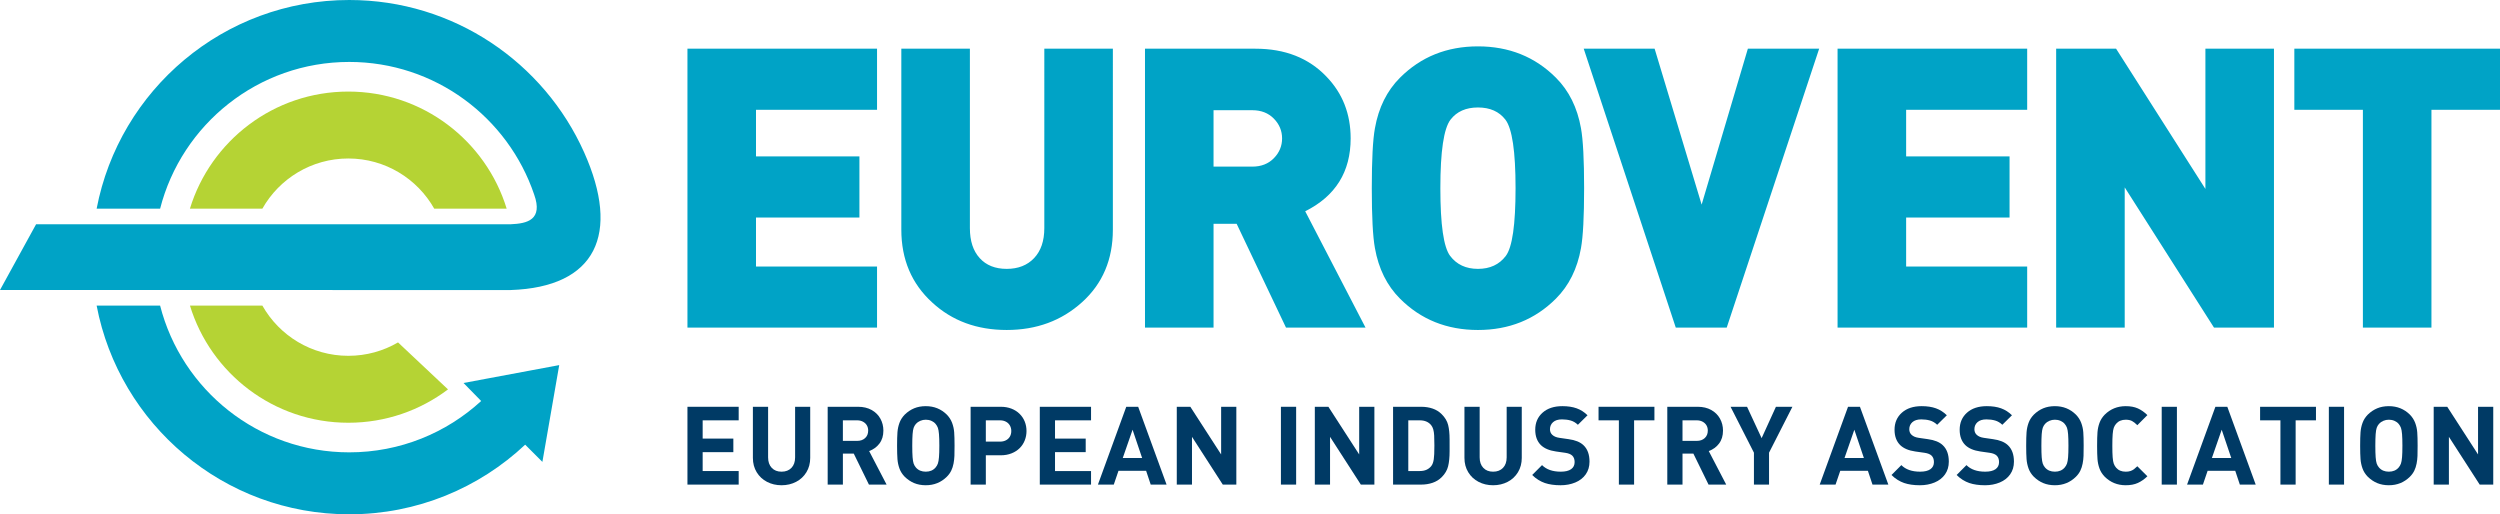 <svg xmlns="http://www.w3.org/2000/svg" xmlns:xlink="http://www.w3.org/1999/xlink" id="Layer_1" x="0px" y="0px" viewBox="0 0 439.528 90.421" style="enable-background:new 0 0 439.528 90.421;" xml:space="preserve"><style type="text/css">	.st0{fill-rule:evenodd;clip-rule:evenodd;fill:#00A3C6;}	.st1{fill-rule:evenodd;clip-rule:evenodd;fill:#B5D334;}	.st2{fill:#00A3C6;}	.st3{fill:#003A65;}</style><g>	<path class="st0" d="M28.15,36.688H16.99C20.98,15.795,39.348,0,61.4,0  c18.399,0,34.236,10.999,41.294,26.779c6.429,14.377,2.125,23.709-12.92,24.214  H77.595c-25.865,0-51.73-0.002-77.595-0.007l6.344-11.558c23.751,0,47.5,0,71.25,0  h12.179c2.96-0.116,5.714-0.805,4.138-5.228  c-4.586-13.552-17.412-23.31-32.512-23.31  C45.392,10.891,31.94,21.858,28.15,36.688z M61.4,79.528  c-16.008,0-29.46-10.968-33.25-25.798H16.99c3.988,20.892,22.357,36.69,44.41,36.69  c11.964,0,22.843-4.649,30.933-12.242l3.025,3.027l2.958-17.016l-16.822,3.143  L84.594,70.5C78.485,76.106,70.341,79.528,61.4,79.528L61.4,79.528z"></path>	<path class="st1" d="M33.389,36.688h12.735c2.977-5.269,8.63-8.824,15.112-8.824  c6.482,0,12.134,3.555,15.109,8.824h12.734c-3.644-11.918-14.733-20.589-27.843-20.589  C48.124,16.099,37.035,24.77,33.389,36.688L33.389,36.688z"></path>	<path class="st1" d="M46.13,53.733C49.108,59,54.759,62.556,61.24,62.556  c3.185,0,6.171-0.857,8.738-2.357l8.786,8.262  c-4.875,3.68-10.946,5.863-17.523,5.863c-13.11,0-24.2-8.672-27.843-20.59H46.13  z"></path></g><path class="st2" d="M154.193,57.6h-33.332V8.562h33.332v10.745h-21.281v8.195h18.183 v10.745h-18.183v8.609h21.281V57.6z M195.653,40.382 c0,5.234-1.801,9.482-5.405,12.74c-3.605,3.264-8.024,4.892-13.258,4.892 c-5.234,0-9.598-1.606-13.085-4.821c-3.629-3.306-5.442-7.576-5.442-12.81V8.562 h12.054v31.544c0,2.251,0.572,4.007,1.722,5.27 c1.146,1.264,2.729,1.895,4.752,1.895c2.019,0,3.625-0.631,4.819-1.895 c1.194-1.262,1.793-3.019,1.793-5.27V8.562h12.051V40.382z M240.077,57.6H226.095 l-8.677-18.25h-4.063v18.25h-12.053V8.562h19.421c5.189,0,9.343,1.631,12.466,4.891 c2.846,2.938,4.271,6.567,4.271,10.881c0,5.878-2.664,10.147-7.99,12.811 L240.077,57.6z M225.405,24.335c0-1.331-0.48-2.49-1.445-3.477 c-0.965-0.986-2.229-1.482-3.788-1.482h-6.818v9.918h6.818 c1.559,0,2.823-0.494,3.788-1.481C224.925,26.827,225.405,25.668,225.405,24.335z  M278.505,33.083c0,5.005-0.184,8.518-0.551,10.537 c-0.643,3.628-2.111,6.589-4.406,8.884c-3.674,3.675-8.242,5.511-13.707,5.511 c-5.463,0-10.033-1.836-13.705-5.511c-2.297-2.295-3.764-5.256-4.408-8.884 c-0.369-2.019-0.551-5.531-0.551-10.537c0-5.006,0.182-8.517,0.551-10.538 c0.645-3.627,2.111-6.589,4.408-8.884c3.672-3.673,8.242-5.509,13.705-5.509 c5.465,0,10.033,1.836,13.707,5.509c2.295,2.295,3.764,5.257,4.406,8.884 C278.321,24.566,278.505,28.077,278.505,33.083z M266.452,33.083 c0-6.474-0.596-10.491-1.789-12.052c-1.102-1.424-2.709-2.136-4.822-2.136 c-2.111,0-3.719,0.712-4.82,2.136c-1.195,1.561-1.791,5.578-1.791,12.052 c0,6.429,0.576,10.4,1.723,11.914c1.148,1.516,2.777,2.274,4.889,2.274 c2.113,0,3.742-0.758,4.893-2.274C265.878,43.482,266.452,39.511,266.452,33.083z  M319.829,8.562l-16.254,49.038h-8.953L278.436,8.562h12.465l8.266,27.412L307.294,8.562 H319.829z M356.401,57.6h-33.336V8.562h33.336v10.745h-21.281v8.195h18.182v10.745 h-18.182v8.609h21.281V57.6z M399.79,57.6h-10.541l-15.701-24.656v24.656h-12.053 V8.562h10.537l15.703,24.656V8.562h12.055V57.6z M439.528,19.307h-12.053v38.293 h-12.053v-38.293h-12.053V8.562h36.158V19.307z"></path><g>	<path class="st3" d="M129.868,85.198h-9.007V71.517h9.007v2.383h-6.333v3.209h5.396v2.385  h-5.396v3.32h6.333V85.198z"></path>	<path class="st3" d="M142.444,80.507c0,0.943-0.222,1.781-0.667,2.514  c-0.444,0.73-1.049,1.297-1.815,1.693c-0.766,0.398-1.619,0.598-2.557,0.598  c-0.938,0-1.79-0.199-2.557-0.598c-0.766-0.396-1.372-0.963-1.816-1.693  c-0.444-0.732-0.666-1.57-0.666-2.514v-8.99h2.674v8.896  c0,0.775,0.213,1.389,0.638,1.838c0.425,0.451,1,0.676,1.726,0.676  c0.732,0,1.312-0.225,1.741-0.672c0.429-0.445,0.643-1.061,0.643-1.842v-8.896  h2.656V80.507z"></path>	<path class="st3" d="M155.873,85.198h-3.105l-2.669-5.453h-1.91v5.453h-2.674V71.517  h5.357c0.907,0,1.695,0.188,2.364,0.559c0.67,0.373,1.183,0.879,1.539,1.517  c0.357,0.639,0.535,1.344,0.535,2.113c0,0.908-0.232,1.668-0.697,2.277  c-0.465,0.611-1.067,1.049-1.808,1.318L155.873,85.198z M152.636,75.702  c0-0.35-0.08-0.66-0.239-0.93c-0.159-0.268-0.387-0.48-0.683-0.637  c-0.296-0.158-0.635-0.236-1.016-0.236h-2.51v3.613h2.51  c0.58,0,1.048-0.164,1.404-0.496C152.458,76.685,152.636,76.247,152.636,75.702z"></path>	<path class="st3" d="M167.821,78.356c0,0.758-0.008,1.355-0.023,1.793  c-0.016,0.438-0.067,0.887-0.155,1.348c-0.088,0.459-0.223,0.879-0.408,1.256  c-0.186,0.379-0.443,0.734-0.774,1.064c-1.008,0.996-2.239,1.494-3.697,1.494  c-0.757,0-1.437-0.127-2.041-0.377s-1.159-0.623-1.665-1.117  c-0.425-0.438-0.734-0.92-0.924-1.449c-0.191-0.527-0.308-1.078-0.352-1.652  c-0.044-0.57-0.066-1.357-0.066-2.359c0-1,0.022-1.787,0.066-2.359  c0.043-0.572,0.161-1.123,0.352-1.65c0.19-0.529,0.499-1.012,0.924-1.451  c0.506-0.494,1.062-0.865,1.665-1.115s1.284-0.375,2.041-0.375  c1.458,0,2.689,0.496,3.697,1.49c0.419,0.432,0.729,0.914,0.929,1.445  c0.2,0.533,0.323,1.084,0.366,1.656  C167.798,76.569,167.821,77.356,167.821,78.356z M165.146,78.362  c0-0.852-0.021-1.525-0.061-2.025c-0.041-0.5-0.107-0.875-0.197-1.125  c-0.091-0.25-0.228-0.48-0.409-0.693c-0.182-0.219-0.423-0.395-0.727-0.529  c-0.304-0.135-0.634-0.201-0.991-0.201c-0.337,0-0.66,0.066-0.966,0.197  c-0.307,0.131-0.56,0.309-0.76,0.533c-0.182,0.213-0.316,0.443-0.403,0.689  c-0.088,0.246-0.15,0.621-0.188,1.125c-0.038,0.502-0.057,1.178-0.057,2.029  c0,0.85,0.019,1.523,0.057,2.025c0.038,0.498,0.1,0.873,0.188,1.123  c0.087,0.25,0.222,0.482,0.403,0.693c0.419,0.482,0.995,0.723,1.726,0.723  c0.726,0,1.298-0.24,1.717-0.723c0.181-0.211,0.318-0.443,0.409-0.697  c0.09-0.254,0.156-0.627,0.197-1.119  C165.125,79.894,165.146,79.218,165.146,78.362z"></path>	<path class="st3" d="M180.471,75.776c0,0.582-0.103,1.131-0.306,1.646  c-0.204,0.518-0.5,0.971-0.891,1.361c-0.391,0.391-0.871,0.699-1.441,0.924  c-0.568,0.225-1.198,0.338-1.886,0.338h-2.627v5.152h-2.675V71.517h5.302  c0.688,0,1.314,0.109,1.877,0.328c0.563,0.219,1.043,0.525,1.44,0.92  c0.398,0.395,0.697,0.848,0.901,1.361  C180.369,74.64,180.471,75.188,180.471,75.776z M177.796,75.776  c0-0.361-0.083-0.688-0.249-0.975c-0.166-0.289-0.399-0.51-0.699-0.666  c-0.3-0.158-0.644-0.236-1.032-0.236h-2.496v3.744h2.496  c0.388,0,0.732-0.074,1.032-0.229c0.3-0.154,0.533-0.371,0.699-0.652  C177.713,76.481,177.796,76.153,177.796,75.776z"></path>	<path class="st3" d="M191.817,85.198h-9.008V71.517h9.008v2.383h-6.334v3.209h5.395v2.385  h-5.395v3.32h6.334V85.198z"></path>	<path class="st3" d="M205.097,85.198h-2.788l-0.807-2.422h-4.86l-0.826,2.422h-2.787  l4.982-13.682h2.093L205.097,85.198z M200.799,80.524l-1.68-4.973l-1.726,4.973  H200.799z"></path>	<path class="st3" d="M217.362,85.198h-2.383l-5.414-8.398v8.398h-2.674V71.517h2.384  l5.414,8.379v-8.379h2.673V85.198z"></path>	<path class="st3" d="M227.876,85.198h-2.676V71.517h2.676V85.198z"></path>	<path class="st3" d="M241.633,85.198h-2.383l-5.414-8.398v8.398h-2.675V71.517h2.384  l5.415,8.379v-8.379h2.673V85.198z"></path>	<path class="st3" d="M254.856,78.302v1.014c0,1.062-0.086,1.945-0.258,2.65  c-0.173,0.703-0.549,1.346-1.132,1.928c-0.444,0.443-0.976,0.771-1.595,0.984  c-0.619,0.213-1.293,0.32-2.018,0.32h-4.936V71.517h4.936  c0.732,0,1.404,0.105,2.018,0.314c0.613,0.209,1.145,0.539,1.595,0.99  c0.583,0.576,0.959,1.205,1.132,1.887c0.172,0.682,0.258,1.539,0.258,2.57  V78.302z M252.181,78.302c0-0.732-0.012-1.31-0.037-1.736  c-0.025-0.426-0.079-0.785-0.163-1.08c-0.085-0.293-0.209-0.541-0.37-0.74  c-0.458-0.562-1.124-0.846-2-0.846h-2.018v8.914h2.018  c0.445,0,0.829-0.07,1.154-0.211c0.325-0.141,0.607-0.352,0.846-0.633  c0.124-0.15,0.224-0.334,0.299-0.549c0.075-0.217,0.13-0.445,0.165-0.689  c0.034-0.244,0.06-0.549,0.079-0.916  C252.173,79.45,252.181,78.946,252.181,78.302z"></path>	<path class="st3" d="M267.544,80.507c0,0.943-0.223,1.781-0.666,2.514  c-0.443,0.73-1.049,1.297-1.815,1.693c-0.767,0.398-1.619,0.598-2.559,0.598  c-0.938,0-1.79-0.199-2.556-0.598c-0.767-0.396-1.372-0.963-1.816-1.693  c-0.444-0.732-0.666-1.57-0.666-2.514v-8.99h2.675v8.896  c0,0.775,0.213,1.389,0.638,1.838c0.425,0.451,1.001,0.676,1.725,0.676  c0.733,0,1.312-0.225,1.742-0.672c0.428-0.445,0.643-1.061,0.643-1.842v-8.896  h2.654V80.507z"></path>	<path class="st3" d="M279.454,81.165c0,0.857-0.221,1.6-0.662,2.229  s-1.053,1.104-1.832,1.43c-0.779,0.324-1.643,0.488-2.588,0.488  c-0.537,0-1.038-0.033-1.502-0.1c-0.463-0.066-0.887-0.164-1.272-0.295  c-0.386-0.133-0.768-0.316-1.146-0.551c-0.379-0.234-0.738-0.521-1.075-0.858  l1.729-1.736c0.764,0.77,1.863,1.154,3.301,1.154  c0.787,0,1.39-0.144,1.805-0.435c0.416-0.291,0.625-0.707,0.625-1.252  c0-0.498-0.145-0.883-0.432-1.152c-0.256-0.238-0.658-0.396-1.207-0.479  l-1.648-0.234c-1.166-0.168-2.05-0.543-2.651-1.127  c-0.658-0.656-0.987-1.555-0.987-2.693c0-1.24,0.43-2.24,1.291-3.004  c0.861-0.764,2.021-1.145,3.479-1.145c0.965,0,1.801,0.127,2.508,0.381  s1.347,0.66,1.915,1.221l-1.695,1.672c-0.387-0.369-0.809-0.619-1.267-0.75  c-0.46-0.131-0.971-0.197-1.533-0.197c-0.681,0-1.201,0.162-1.565,0.488  c-0.361,0.324-0.543,0.74-0.543,1.246c0,0.4,0.135,0.725,0.402,0.975  c0.293,0.281,0.715,0.459,1.265,0.535l1.61,0.232  c1.166,0.158,2.037,0.51,2.613,1.061  C279.099,78.933,279.454,79.897,279.454,81.165z"></path>	<path class="st3" d="M290.866,73.899h-3.574v11.299h-2.676V73.899h-3.574v-2.383h9.824  V73.899z"></path>	<path class="st3" d="M303.488,85.198h-3.106l-2.668-5.453h-1.91v5.453h-2.675V71.517  h5.357c0.907,0,1.695,0.188,2.365,0.559c0.669,0.373,1.183,0.879,1.538,1.517  c0.357,0.639,0.535,1.344,0.535,2.113c0,0.908-0.232,1.668-0.697,2.277  c-0.464,0.611-1.066,1.049-1.807,1.318L303.488,85.198z M300.251,75.702  c0-0.35-0.08-0.66-0.239-0.93c-0.159-0.268-0.388-0.48-0.684-0.637  c-0.296-0.158-0.635-0.236-1.015-0.236h-2.51v3.613h2.51  c0.58,0,1.048-0.164,1.404-0.496C300.073,76.685,300.251,76.247,300.251,75.702z"></path>	<path class="st3" d="M315.125,71.517l-4.108,8.07v5.611h-2.656v-5.611l-4.109-8.07h2.898  l2.562,5.518l2.515-5.518H315.125z"></path>	<path class="st3" d="M331.991,85.198h-2.787l-0.807-2.422h-4.861l-0.826,2.422h-2.786  l4.981-13.682h2.094L331.991,85.198z M327.693,80.524l-1.679-4.973l-1.727,4.973  H327.693z"></path>	<path class="st3" d="M342.624,81.165c0,0.857-0.221,1.6-0.662,2.229  s-1.053,1.104-1.832,1.43c-0.779,0.324-1.642,0.488-2.587,0.488  c-0.538,0-1.039-0.033-1.503-0.1c-0.463-0.066-0.887-0.164-1.271-0.295  c-0.386-0.133-0.768-0.316-1.147-0.551c-0.379-0.234-0.738-0.521-1.075-0.858  l1.731-1.736c0.763,0.77,1.862,1.154,3.3,1.154  c0.787,0,1.39-0.144,1.805-0.435c0.416-0.291,0.625-0.707,0.625-1.252  c0-0.498-0.144-0.883-0.432-1.152c-0.256-0.238-0.658-0.396-1.207-0.479  l-1.648-0.234c-1.166-0.168-2.049-0.543-2.651-1.127  c-0.658-0.656-0.987-1.555-0.987-2.693c0-1.24,0.431-2.24,1.292-3.004  c0.86-0.764,2.021-1.145,3.479-1.145c0.964,0,1.8,0.127,2.507,0.381  c0.708,0.254,1.347,0.66,1.916,1.221l-1.695,1.672  c-0.388-0.369-0.81-0.619-1.268-0.75c-0.459-0.131-0.97-0.197-1.533-0.197  c-0.68,0-1.201,0.162-1.565,0.488c-0.361,0.324-0.543,0.74-0.543,1.246  c0,0.4,0.135,0.725,0.402,0.975c0.293,0.281,0.715,0.459,1.265,0.535  l1.61,0.232c1.166,0.158,2.037,0.51,2.613,1.061  C342.27,78.933,342.624,79.897,342.624,81.165z"></path>	<path class="st3" d="M354.074,81.165c0,0.857-0.222,1.6-0.663,2.229  c-0.441,0.629-1.053,1.104-1.831,1.43c-0.779,0.324-1.642,0.488-2.587,0.488  c-0.539,0-1.039-0.033-1.503-0.1c-0.463-0.066-0.888-0.164-1.273-0.295  c-0.385-0.133-0.767-0.316-1.146-0.551c-0.379-0.234-0.737-0.521-1.074-0.858  l1.73-1.736c0.762,0.77,1.862,1.154,3.301,1.154  c0.787,0,1.389-0.144,1.804-0.435c0.415-0.291,0.624-0.707,0.624-1.252  c0-0.498-0.145-0.883-0.432-1.152c-0.256-0.238-0.658-0.396-1.207-0.479  l-1.648-0.234c-1.165-0.168-2.049-0.543-2.65-1.127  c-0.658-0.656-0.987-1.555-0.987-2.693c0-1.24,0.431-2.24,1.292-3.004  c0.859-0.764,2.02-1.145,3.479-1.145c0.965,0,1.801,0.127,2.508,0.381  c0.707,0.254,1.346,0.66,1.916,1.221l-1.695,1.672  c-0.388-0.369-0.81-0.619-1.27-0.75c-0.459-0.131-0.969-0.197-1.532-0.197  c-0.681,0-1.202,0.162-1.564,0.488c-0.362,0.324-0.544,0.74-0.544,1.246  c0,0.4,0.135,0.725,0.403,0.975c0.293,0.281,0.714,0.459,1.265,0.535  l1.609,0.232c1.166,0.158,2.037,0.51,2.613,1.061  C353.72,78.933,354.074,79.897,354.074,81.165z"></path>	<path class="st3" d="M366.331,78.356c0,0.758-0.008,1.355-0.023,1.793  s-0.068,0.887-0.156,1.348c-0.088,0.459-0.223,0.879-0.407,1.256  c-0.185,0.379-0.442,0.734-0.774,1.064c-1.008,0.996-2.239,1.494-3.695,1.494  c-0.758,0-1.439-0.127-2.043-0.377c-0.603-0.25-1.158-0.623-1.664-1.117  c-0.427-0.438-0.734-0.92-0.926-1.449c-0.191-0.527-0.308-1.078-0.352-1.652  c-0.044-0.57-0.065-1.357-0.065-2.359c0-1,0.022-1.787,0.065-2.359  c0.044-0.572,0.161-1.123,0.352-1.65c0.191-0.529,0.499-1.012,0.926-1.451  c0.506-0.494,1.061-0.865,1.664-1.115c0.604-0.25,1.285-0.375,2.043-0.375  c1.456,0,2.688,0.496,3.695,1.49c0.42,0.432,0.728,0.914,0.929,1.445  c0.2,0.533,0.323,1.084,0.366,1.656  C366.308,76.569,366.331,77.356,366.331,78.356z M363.656,78.362  c0-0.852-0.021-1.525-0.06-2.025c-0.041-0.5-0.108-0.875-0.197-1.125  c-0.091-0.25-0.227-0.48-0.409-0.693c-0.181-0.219-0.423-0.395-0.727-0.529  c-0.304-0.135-0.633-0.201-0.988-0.201c-0.34,0-0.662,0.066-0.968,0.197  c-0.308,0.131-0.56,0.309-0.76,0.533c-0.183,0.213-0.315,0.443-0.403,0.689  s-0.15,0.621-0.189,1.125c-0.036,0.502-0.055,1.178-0.055,2.029  c0,0.85,0.018,1.523,0.055,2.025c0.039,0.498,0.102,0.873,0.189,1.123  s0.221,0.482,0.403,0.693c0.419,0.482,0.993,0.723,1.728,0.723  c0.725,0,1.296-0.24,1.715-0.723c0.182-0.211,0.318-0.443,0.409-0.697  c0.09-0.254,0.156-0.627,0.197-1.119C363.636,79.894,363.656,79.218,363.656,78.362  z"></path>	<path class="st3" d="M377.536,83.735c-0.526,0.512-1.084,0.902-1.676,1.172  c-0.591,0.269-1.303,0.404-2.135,0.404c-1.451,0-2.68-0.498-3.688-1.494  c-0.426-0.438-0.732-0.92-0.924-1.449c-0.191-0.527-0.309-1.078-0.352-1.652  c-0.045-0.57-0.066-1.357-0.066-2.359c0-1,0.021-1.787,0.066-2.359  c0.043-0.572,0.16-1.123,0.352-1.65c0.191-0.529,0.498-1.012,0.924-1.451  c1.008-0.994,2.236-1.49,3.688-1.49c0.832,0,1.542,0.131,2.131,0.395  c0.588,0.264,1.147,0.656,1.68,1.178l-1.773,1.777  c-0.326-0.338-0.635-0.584-0.93-0.738c-0.294-0.152-0.662-0.229-1.107-0.229  c-0.713,0-1.275,0.236-1.689,0.713c-0.181,0.211-0.317,0.445-0.409,0.697  c-0.09,0.254-0.155,0.631-0.196,1.135c-0.042,0.502-0.06,1.178-0.06,2.029  c0,0.85,0.018,1.523,0.056,2.025c0.038,0.498,0.103,0.877,0.197,1.133  c0.094,0.256,0.232,0.492,0.413,0.703c0.407,0.469,0.97,0.703,1.689,0.703  c0.312,0,0.586-0.037,0.816-0.113c0.232-0.074,0.441-0.182,0.629-0.322  c0.188-0.143,0.385-0.316,0.592-0.521L377.536,83.735z"></path>	<path class="st3" d="M382.726,85.198h-2.674V71.517h2.674V85.198z"></path>	<path class="st3" d="M396.578,85.198h-2.788l-0.807-2.422h-4.859l-0.826,2.422h-2.787  l4.982-13.682h2.094L396.578,85.198z M392.28,80.524l-1.68-4.973L388.875,80.524  H392.28z"></path>	<path class="st3" d="M407.174,73.899h-3.575v11.299h-2.674V73.899h-3.575v-2.383h9.824  V73.899z"></path>	<path class="st3" d="M412.112,85.198H409.438V71.517h2.675V85.198z"></path>	<path class="st3" d="M425.044,78.356c0,0.758-0.008,1.355-0.023,1.793  c-0.016,0.438-0.066,0.887-0.154,1.348c-0.088,0.459-0.225,0.879-0.408,1.256  c-0.186,0.379-0.443,0.734-0.774,1.064c-1.008,0.996-2.239,1.494-3.696,1.494  c-0.758,0-1.438-0.127-2.042-0.377c-0.604-0.25-1.159-0.623-1.665-1.117  c-0.426-0.438-0.733-0.92-0.924-1.449c-0.191-0.527-0.309-1.078-0.353-1.652  c-0.044-0.57-0.065-1.357-0.065-2.359c0-1,0.022-1.787,0.065-2.359  c0.044-0.572,0.161-1.123,0.353-1.65c0.19-0.529,0.498-1.012,0.924-1.451  c0.506-0.494,1.062-0.865,1.665-1.115c0.604-0.25,1.284-0.375,2.042-0.375  c1.457,0,2.688,0.496,3.696,1.49c0.419,0.432,0.728,0.914,0.929,1.445  c0.199,0.533,0.322,1.084,0.365,1.656  C425.022,76.569,425.044,77.356,425.044,78.356z M422.37,78.362  c0-0.852-0.021-1.525-0.061-2.025c-0.041-0.5-0.107-0.875-0.197-1.125  c-0.092-0.25-0.228-0.48-0.408-0.693c-0.182-0.219-0.424-0.395-0.727-0.529  c-0.305-0.135-0.635-0.201-0.99-0.201c-0.339,0-0.66,0.066-0.967,0.197  c-0.308,0.131-0.561,0.309-0.76,0.533c-0.183,0.213-0.316,0.443-0.404,0.689  c-0.087,0.246-0.15,0.621-0.188,1.125c-0.037,0.502-0.057,1.178-0.057,2.029  c0,0.85,0.019,1.523,0.057,2.025c0.037,0.498,0.101,0.873,0.188,1.123  c0.088,0.25,0.222,0.482,0.404,0.693c0.418,0.482,0.994,0.723,1.727,0.723  c0.725,0,1.297-0.24,1.717-0.723c0.181-0.211,0.316-0.443,0.408-0.697  c0.09-0.254,0.156-0.627,0.197-1.119  C422.349,79.894,422.37,79.218,422.37,78.362z"></path>	<path class="st3" d="M438.341,85.198h-2.383l-5.414-8.398v8.398h-2.674V71.517h2.383  l5.415,8.379v-8.379h2.673V85.198z"></path></g></svg>